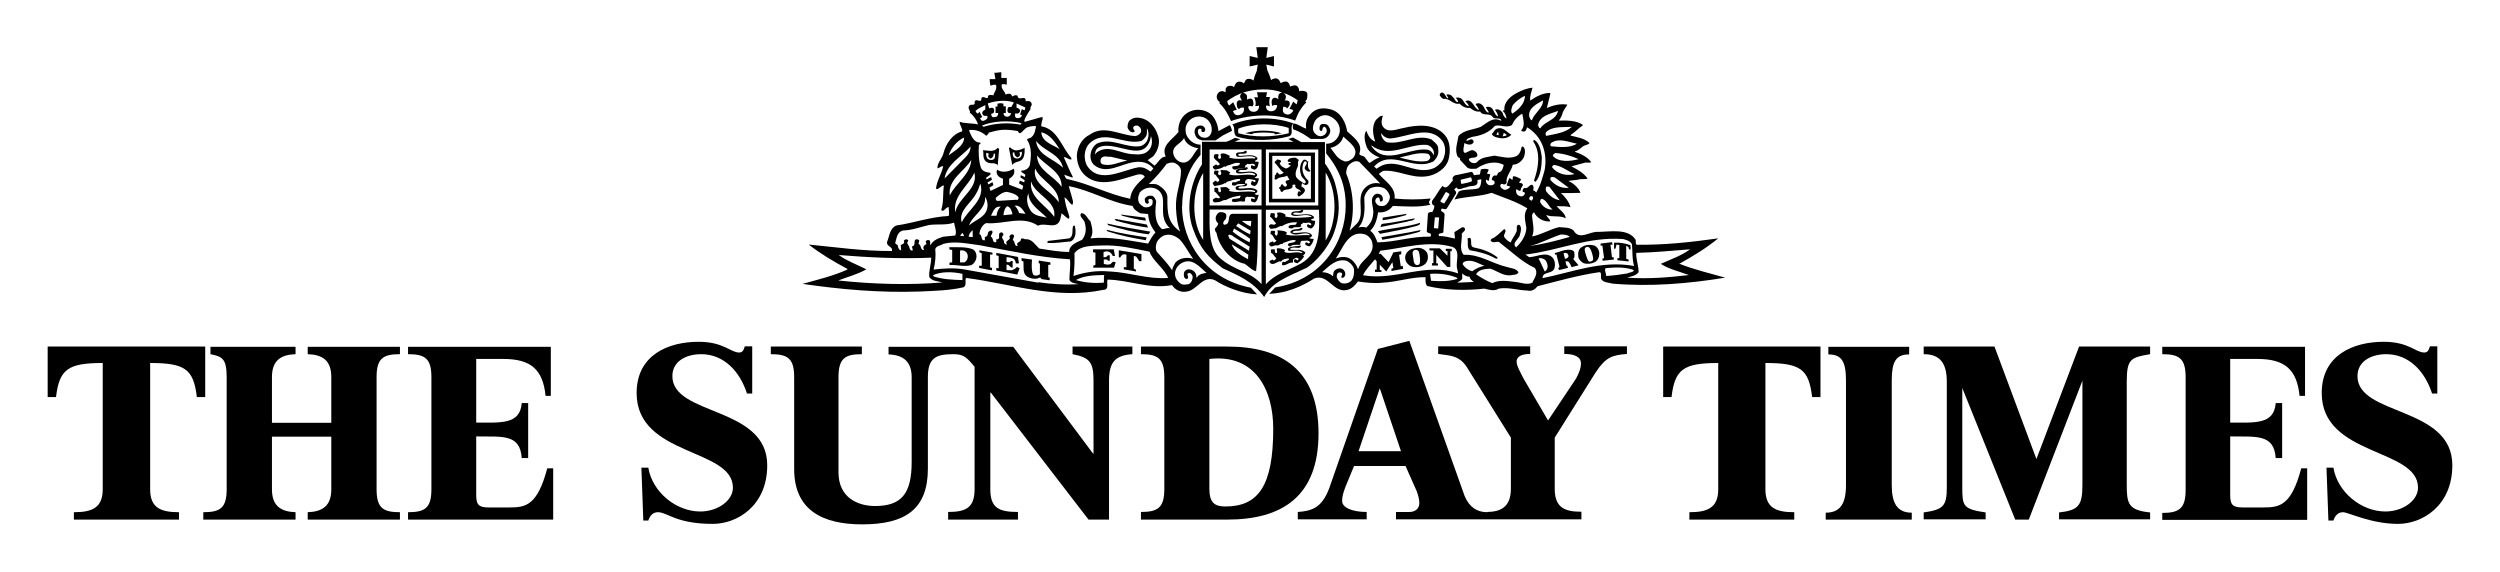 <?xml version="1.0" encoding="UTF-8"?>
<svg id="Layer_1" xmlns="http://www.w3.org/2000/svg" version="1.1" viewBox="0 0 104.89 24">
  <!-- Generator: Adobe Illustrator 29.2.1, SVG Export Plug-In . SVG Version: 2.1.0 Build 116)  -->
  <path d="M40.84,10.47c-.3-.13-.69-.09-1.01-.1,0,.04,0,.07.01.1.04,0,.11.02.11.02v.52s-.09,0-.11.01c0,.04-.01.07,0,.1.32-.02.62.09.92,0,.13-.08.21-.22.21-.37,0-.1-.04-.22-.13-.27M40.45,11.01h-.17s0-.5,0-.5c.11-.02.2,0,.27.08.1.13.06.36-.1.42"/>
  <path d="M41.7,6.85s.12.04.12.04l.04.05.06-.69-.06-.05s-.09.13-.29.13c-.11,0-.23-.02-.33-.03.04.12-.01.26.06.39.08.15.24.17.4.16M41.39,6.41l.1.04s-.04.08-.02.12c.03.05.08.1.12.07.07-.04.12-.13.09-.19h.07v.07c0,.12-.04.2-.19.19-.15,0-.2-.16-.18-.29"/>
  <path d="M42.75,6.76c.23-.03.25-.35.24-.56-.14.07-.21.1-.35.11-.14,0-.26-.13-.26-.13l-.05.03.14.71s.08-.12.3-.15M42.5,6.4h.07c-.03.06.02.15.09.19.05.03.1-.02.13-.07.02-.04-.02-.12-.02-.12l.1-.04c.02.13-.03.28-.18.29-.16,0-.19-.08-.2-.19v-.07Z"/>
  <path d="M49.6,8.64c0-.61.15-1.22.46-1.73.15-.24.31-.41.31-.41v-.43c-.17,0-.35-.08-.47-.22-.12-.14-.16-.23-.16-.43s.15-.43.38-.5c.21-.07.44-.02.58.14.11.13.14.24.14.39,0,.19-.13.33-.28.33-.09,0-.2-.02-.27-.14-.05-.08-.05-.24.05-.24.13,0,.02.09.09.13.04.02.1.01.12-.03.03-.05.02-.12-.03-.17-.06-.07-.15-.08-.24-.05-.13.04-.19.2-.15.33.05.2.17.25.32.28h.55s.31-.21.31-.21l.38-.19s-.04-.19-.1-.24l-.47.25c-.02-.25-.13-.55-.33-.72-.2-.16-.54-.24-.85-.11-.36.15-.53.51-.5.87-.24.31-.75.57-.53,1.03-.22,0-.32.26-.47.38l-.29-.23.23-.16c.21-.24.32-.6.19-.91-.1-.33-.39-.66-.74-.7-.16-.04-.32,0-.43.1-.08.08-.1.21-.09.31.04.11.13.2.24.19.15-.05-.05-.12,0-.21.02-.07.11-.08.18-.07.11.05.17.16.14.27-.04.09-.14.15-.23.17-.64-.03-1.32-.49-1.92-.06-.33.16-.51.5-.54.85,0,.36.12.67.38.89.62.51,1.49.12,2.14-.06.12-.03.27-.03.33.09-.28.26-.59.54-.61.92-.92-.19-1.69-.62-2.61-.82-.11,0-.13-.13-.16-.19l.34.12.02-.03c-.14-.27-.26-.56-.38-.83.12,0,.21.12.32.1v-.06c-.41-.45-.58-1.22-1.26-1.33-.02-.14.06-.25.06-.38h-.08l-.67.19-.03-.03c.05-.19.17-.34.27-.51-.05-.08.08-.13.04-.23-.03-.12-.17-.11-.25-.09.02-.31-.3.03-.34-.23-.06-.05-.15-.02-.21.03l-.08-.11c-.07-.02-.16,0-.21.03-.03-.16-.23-.26-.15-.44.07,0,.13,0,.2.02,0-.07,0-.2,0-.28h-.23s0-.24,0-.24c-.1,0-.18.03-.29.02,0,.08.04.18.04.27h-.24c0,.09.02.18.03.27.08,0,.15-.07.24-.02.05.19-.09.3-.12.45l-.02-.03c-.07,0-.14-.03-.19.03-.02.24-.2-.07-.29.11.02.24-.22-.04-.28.14.04.22-.17.05-.23.18-.08.1.07.19.03.28.16.12.29.31.34.49-.24-.06-.54-.03-.77-.11,0,.14.12.26.11.4-.42.11-.69.53-.79.93-.06.22-.26.39-.25.62.09,0,.16-.12.24-.08-.07.33-.27.6-.3.94.09.06.21-.14.33-.14-.05.35,0,.69-.11,1.02.08.15.2-.13.31-.11,0,.12.04.26,0,.37-.77.04-1.45.29-2.19.4-.28.11-.29.44-.39.68-.05.21.25.19.2.39-1.2.01-2.34-.16-3.49-.27.51.4,1.06.72,1.62,1.02v.03c-.6.27-1.24.42-1.88.6,1.59.23,3.22.38,4.92.32.62-.03,1.25-.04,1.84-.18.14-.09.04-.28.1-.39,1.88.24,3.76.92,5.76.5.27,0,.12-.32.18-.43.92.02,1.77.41,2.7.23.15.22.38.32.63.27.43-.06.67-.71,1.18-.47.39.26,1.1.56,1.76.59l-.26-.28c-1.91-.36-2.89-1.94-2.89-3.42M49.68,5.79c.06.26.36.4.6.43-.21.19-.27.54-.59.6-.21.02-.39-.14-.45-.32-.11-.38.28-.43.44-.71M48.97,6.87c.09-.05.23-.07.32-.03.13.06.25.17.26.32,0,.55-.24.96-.21,1.58.02.38.06.67.17.97-.51-.37-.54-.75-.53-1.43,0-.21-.17-.38-.36-.5-.14-.09-.28-.05-.42-.06.28-.26.54-.56.76-.86M48.15,6.35c-.16.14-.39.14-.59.12-.53,0-1.06-.44-1.55-.07l-.05.08c-.03-.08.02-.25.15-.3.7-.33,1.96.78,2.18-.47.08.22.05.49-.14.64M47.3,6.74c-.35.05-.68.26-1.05.15-.1-.05-.09-.17-.05-.25.1-.13.27-.05.42-.06l.68.16ZM47.83,7.01c-.7.09-1.7.76-2.23-.07-.14-.27-.12-.66.08-.89.64-.68,1.49.07,2.22-.14.11-.09.23-.2.22-.35v-.18c.08.13.09.34.02.49-.04.12-.16.22-.28.26-.64.1-1.23-.39-1.85-.1-.17.13-.25.31-.26.51,0,.14.04.27.14.37.53.45,1.15-.05,1.71-.11.31-.05.62.04.79.27-.03.05-.08.09-.12.13-.13-.09-.27-.19-.44-.18M47.8,8.1c.13-.16.29-.22.47-.23.17.01.32.06.43.22.26.37-.14,1.01.39,1.49-.13-.04-.22.04-.34.03-.33-.29-.29-.76-.24-1.16-.03-.08-.06-.18-.16-.23-.12-.03-.25,0-.32.12,0,.07,0,.19.1.21.04,0,.06-.04.08-.06-.02-.04-.04-.06-.03-.11.03-.04.09-.04.14-.02.07.06.04.14.02.23-.09.1-.22.13-.34.1-.08-.05-.19-.12-.22-.21-.05-.12-.03-.26.03-.36M44.99,8.59c.07-.1,0-.23-.02-.33l-.13-.45c.92.17,1.73.69,2.68.83.04.15.21.25.33.31l.32.03c.02.3.13.55.31.77-.13.14-.23.32-.31.47-.78-.12-1.58-.31-2.42-.22.15-.22.06-.49,0-.72-.13-.1-.18-.32-.38-.34-.14.15.15.27.15.44.07.24.03.5-.12.68-.2.1-.55.21-.54.51-.44,0-.84-.08-1.25-.14-.19-.16-.32-.43-.6-.39-.05-.03-.12-.05-.18-.02.04.16-.24.12-.13.29-.15.06-.1-.19-.21-.24.02-.08.12-.21-.02-.24-.06,0-.11.05-.12.1.09.17-.23.14-.1.32-.05.03-.13-.04-.13-.1.02-.1-.14-.15-.05-.26.04-.02.04-.08,0-.11-.03-.06-.1-.02-.13,0-.07.08.06.28-.14.26v.12c-.19.05-.1-.19-.23-.23,0-.09.15-.2.02-.26-.05,0-.12.04-.14.1,0,.08-.04.17-.13.17v.14c-.19.03-.09-.21-.23-.26.02-.19.12-.38.28-.46.74.07,1.52-.34,2.18.11.3-.16.77.19.93-.25l.06-.27c.1.07.19.18.29.23.08-.07,0-.15,0-.22-.08-.22-.14-.43-.17-.68.13.06.2.24.33.32M40.88,7.24c.18.69-.69,1.05-.8,1.67-.12-.7.56-1.1.8-1.67M39.85,8.2c-.1-.66.63-1.03.9-1.49-.03.61-.66.98-.9,1.49M40.35,9.33c-.15-.49.39-.8.6-1.2.09-.14.13-.28.18-.43.22.69-.52,1.08-.78,1.63M40.45,9.91l-.17-.02s.05-.07.09-.11c.05,0,.05.08.08.13M40.66,9.46c.11-.4.72-.68.67-1.2.11.15.13.38.07.55-.11.33-.51.43-.74.65M40.81,9.66v.29s-.17-.02-.17-.02c.01-.1.08-.2.17-.27M42.65,8.38l-.81.05c-.06-.02-.09-.1-.04-.15.13-.11.28-.23.45-.23.18.04.36.08.48.22.02.06-.02.12-.07.13M43.02,8.97l-.26-.03c-.04-.11-.09-.22-.19-.31.22-.04.35.18.45.33M42.48,8.99l-.38.04c.01-.13.05-.3.16-.38.15.05.19.21.22.34M41.88,8.67h.11c-.11.09-.16.23-.18.38h-.23c.06-.12.12-.33.3-.38M44.42,8.49c-.32-.51-1.13-.75-.99-1.42.23.52,1.01.78.99,1.42M43.51,6.52c.34.44,1.06.68,1.03,1.32-.31-.46-1.03-.69-1.03-1.32M44.23,9.1c-.33-.49-1.06-.8-.97-1.49.16.57,1.08.8.97,1.49M43.91,9.13c-.23-.06-.54-.06-.69-.33-.12-.19-.18-.47-.07-.69,0,.45.48.73.77,1.02M44.46,6.26c-.26-.18-.75-.29-.77-.71.36.08.58.42.77.71M44.6,7.04c-.38-.38-1.08-.52-1.13-1.13.33.44,1,.53,1.13,1.13M42.61,4.75c.09.05.18-.02.19-.1,0-.08-.09-.12-.15-.13v-.18s.37.17.37.17l-.03.12-.12-.05-.07.22.08.04s-.04.15-.23.11c-.07-.02-.08-.12-.05-.19M42.53,4.32s-.1.16-.1.17c-.06,0-.15-.02-.15.07-.05.13.04.22.14.18,0,.05-.04.13-.11.15-.08.03-.17-.01-.2-.09v-.06s.09,0,.09,0v-.28s-.1,0-.1,0v-.11s-.08-.02-.13-.02c-.05,0-.12.02-.12.02v.12h-.08s0,.27,0,.27h.11s0,.14-.08.16c-.14.04-.18.02-.21-.07v-.06s.12,0,.12-.1c0-.07,0-.14-.09-.15-.05,0-.06.02-.12.02,0,0-.05-.19-.06-.2.33-.11.73-.16,1.08-.05M42.86,5.17s-.04.05-.05.06c-.51-.1-1.07-.06-1.54.09-.03-.02-.05-.03-.07-.05.46-.2,1.14-.23,1.67-.1M41.02,4.76c-.08-.03-.09-.11-.09-.11.11-.1.28-.18.41-.24,0,0,0,.18,0,.18-.02.04-.05.01-.11.09-.05.06.01.19.09.18.07,0,.1,0,.1,0,.04.11-.04.16-.13.2-.12.06-.17-.1-.17-.1l.09-.05-.12-.23s-.04.1-.08.08M40.64,5.46c.28-.04.54.05.74.24.02-.04.07-.05.09-.09,0,0,0-.03,0-.04.17-.05.36-.1.55-.12.23-.02.46.01.69.05,0,.04.05.09.09.09.12-.06.18-.2.31-.25.11-.04.25-.06.36-.05-.04.16-.04.33-.19.46-.06.07-.17.03-.19.12.21.29.18.74.11,1.08-.04.08-.08.14-.22.19-.05.02-.13.02-.13.02v.05s.17.12.17.12l-.02.1-.17-.08-.02.09.18.12-.02.09-.18-.07-.04.11.18.11-.04.16-.55-.21s0-.24,0-.25c.09-.05.18-.13.21-.23,0-.05.03-.14-.03-.19-.11.07-.2.11-.34.12-.17.02-.28-.04-.34-.08-.05.09-.03.18.04.26.05.07.2.12.2.12v.26l-.52.25-.05-.14.17-.1-.04-.13-.17.1-.04-.08.19-.12-.04-.11-.19.1-.02-.07.19-.14s-.01-.07-.01-.07c-.15-.02-.34-.05-.4-.23-.09-.28-.1-.62-.08-.92,0-.05.12-.07.05-.12-.26.01-.37-.29-.45-.47v-.04ZM40.45,5.77c0,.36-.4.55-.65.75.11-.31.34-.61.65-.75M39.63,7.49c.09-.61.72-.92,1.09-1.34.01.26-.2.44-.37.61l-.72.73ZM37.85,9.67c.41,0,.76-.15,1.13-.23.36-.05.72.02,1.05-.1.02.18.12.35.05.54l-.5.05c-.21.06-.45.16-.54.36-.04-.06.04-.22-.1-.22-.04,0-.08.02-.1.06,0,.04.04.08.02.12-.11.04-.15.14-.09.23-.02.02-.05,0-.07,0-.09-.06-.05-.19-.15-.24-.04-.07.06-.12,0-.17-.04-.04-.13-.04-.16,0-.05.1.03.24-.13.27l.04.16c-.12.05-.13-.09-.16-.15-.02-.09-.13-.14-.04-.23.03-.04-.04-.08-.07-.08-.05,0-.09.03-.11.06.06.11-.06.15-.13.18l.02.22c-.09,0-.12-.1-.14-.16.02-.09-.1-.07-.11-.15.06-.2.08-.47.33-.52M35.19,11.76c.39-.15.79-.25,1.16-.46-.39-.2-.8-.34-1.16-.6,1.24.1,2.58.17,3.88.11,0,.29-.11.56-.08.82.14.18.36.16.55.22-1.43.12-2.95.07-4.35-.08M40.37,11.75c-.4-.01-.83-.03-1.19-.15l-.04-.05c.34-.17.86-.15,1.24-.06v.27ZM43.56,11.86l-3.07-.55c-.42-.08-.92-.05-1.32,0,.07-.27.1-.58.07-.86.05-.15.23-.14.34-.22.5-.13,1.04,0,1.53.06,1.25.23,2.48.51,3.78.59.04.29-.03.6-.02.87.09.14.25.14.39.17-.57.04-1.15,0-1.7-.08M46.31,11.86c-.4.03-.82,0-1.17-.11.32-.18.72-.2,1.1-.21h.09c-.03.11,0,.22-.02.32M46.55,11.39c-.54-.05-1.04.03-1.51.19.04-.31.05-.65.04-.96.26-.33.71-.3,1.12-.32.72-.03,1.32.12,2.03.26.15.41.61.69.78,1.1-.83.07-1.6-.23-2.44-.27M48.54,10.57c-.08-.13-.04-.31,0-.42.08-.14.22-.26.37-.29.22-.05.41.05.57.17.23.24.38.56.58.83-.23-.08-.55-.05-.74.15-.06.11-.13.21-.14.33-.17-.26-.41-.52-.64-.77M50.2,11.65c0-.13-.05-.26-.19-.32-.07-.03-.18-.05-.24,0-.12.06-.11.19-.09.29.03.05.06.1.13.08.12-.07-.09-.21.08-.25.08,0,.13.09.15.15,0,.14-.05.25-.16.32-.13.02-.25.05-.36-.03-.12-.09-.21-.22-.22-.37-.02-.21.12-.41.31-.5.42-.2.71.17,1.01.43-.15.02-.32.05-.41.2"/>
  <path d="M44.07,11.11v-.1s-.49-.08-.49-.08v.12h.05s0,.44,0,.44c-.04.07-.12.07-.21.07-.19,0-.12-.67-.12-.67l-.44-.06v.11s.05.02.08.03c.02.23-.05.49.15.63.14.09.37.14.55.04,0,0,.06.07.06.07l.34.05v-.11s-.06-.02-.06-.02v-.52s.08,0,.08,0Z"/>
  <path d="M42.49,11.33c-.08.02-.26,0-.26,0v-.23s.08.01.11.04c.04.04.07.1.15.08-.01,0,0-.25,0-.26-.03-.02-.1-.01-.11.03-.04.03-.15,0-.15,0v-.2s.26,0,.34.11c.04.05.05.15.05.15h.13s-.04-.27-.04-.27l-.91-.17v.1l.1.03v.52s-.1-.02-.1-.02v.11l.88.17.1-.27-.12-.05c-.04.06-.1.1-.16.11"/>
  <path d="M46.94,10.49v.31s.06,0,.06,0c0,0,.05-.09.11-.12.03-.02.15,0,.15,0v.53h-.11s0,.09,0,.09l.51.09v-.07s-.09-.05-.09-.05v-.53s.1.01.12.05c.04.06.11.17.11.17h.09s0-.3,0-.3l-.95-.16Z"/>
  <path d="M46.61,11.07c-.12.07-.3,0-.3,0v-.18s.17-.03.17.05h.08s0-.23,0-.23h-.08s-.04.1-.18.08v-.21c.08-.04.17-.05.26,0,.07.04.13.16.13.16h.09s-.05-.28-.05-.28h-.87s0,.12,0,.12l.1.02v.51l-.09.04v.08s.87,0,.87,0l.07-.23-.12-.02s-.04.05-.07.07"/>
  <path d="M41.09,10.58l.1.05v.52s-.11,0-.11,0v.09s.54.11.54.1v-.1l-.08-.02v-.54h.1v-.08l-.55-.1v.09Z"/>
  <path d="M48.17,9.55l-.06-.13-1.35-.24.06.08c.44.12.9.24,1.36.29"/>
  <path d="M48.19,9.83l.08-.11c-.61-.1-1.23-.21-1.82-.34l.05.07c.55.16,1.11.31,1.68.38"/>
  <path d="M48.07,9.26s0-.12-.04-.13c-.33-.05-.69-.08-1-.13l.05.05c.32.09.67.17,1,.21"/>
  <path d="M51.76,5.2l-.06.02c.16.14,0,.38.19.51.67.21,1.52.17,2.19-.01.24-.1,0-.39.19-.54-.79-.29-1.75-.28-2.51.02M54.07,5.59c-.64.17-1.48.18-2.12,0v-.19c.59-.24,1.52-.24,2.12-.03v.22Z"/>
  <path d="M51.19,4.28l-.04.04c.24.22.38.49.5.76.81-.3,1.9-.32,2.69-.02.07-.16.12-.32.23-.47.06-.11.24-.3.24-.3l-.05-.04s.07-.06.08-.12c.01-.11.04-.22-.04-.28-.09-.05-.21-.05-.29-.02,0-.07-.02-.14-.07-.2-.09-.1-.23-.02-.32,0,0-.08-.04-.14-.1-.19-.09-.05-.21,0-.28.05-.04-.05-.05-.13-.12-.17-.09-.07-.23-.01-.29.04l-.06-.18-.1-.24-.04-.23.32.08v-.44l-.32.08.06-.45h-.48s.06.45.06.45l-.34-.08v.44l.34-.08-.04.26-.09.23-.05.18c-.06-.05-.13-.08-.22-.07-.11,0-.14.12-.18.19-.06-.05-.14-.09-.24-.07-.11.03-.14.14-.18.23l-.06-.05c-.1-.02-.23-.02-.27.09-.06.04.04.2-.07.15-.1-.06-.23-.01-.28.08-.09.12-.02.28.06.33M54.45,4.2l-.05.18c-.07-.05-.09-.07-.14-.12l-.16.31s.12.01.16.07c-.07.13-.19.2-.31.15-.16-.06-.13-.18-.11-.31.09,0,.13.02.16.07.05-.05.15-.14.1-.27-.02-.06-.15-.08-.2-.06.07-.11.08-.24-.05-.32.2.06.42.18.6.31M53.83,3.88c-.2,0-.22.16-.19.28-.05-.03-.14-.09-.22-.04-.1.08-.07.23-.04.33.06-.06.14-.05.21-.03-.02.12-.07.24-.26.25-.22,0-.22-.2-.21-.24.05,0,.09,0,.16.03-.04-.12-.03-.27,0-.39h-.16l.04-.2h-.42l.04.21c-.07,0-.11,0-.16,0,.06.12.09.28.04.37.06,0,.11,0,.16-.02.02.07-.02.24-.19.26-.16.01-.25-.07-.26-.22.07-.03.1-.03.17,0,.02-.02.06-.07.05-.12-.01-.09-.01-.18-.1-.21-.07-.02-.17.04-.17.04,0,0,.01-.13-.01-.18-.02-.05-.09-.1-.17-.11.48-.16,1.17-.21,1.67,0M52.15,3.88c-.12.07-.11.12-.12.17,0,.06.08.17.08.17,0,0-.12-.03-.16,0-.09.08-.06.15-.05.24,0,.06.04.08.08.12.05-.05.08-.07.2-.07.04.12-.01.26-.16.31-.17.05-.23-.03-.29-.15.04-.04.06-.04.16-.06l-.15-.32-.17.14-.06-.09-.02-.1c.17-.13.47-.3.67-.35"/>
  <path d="M52.23,5.59l.3.04.06-.04c.29-.04.57-.04.87,0l.04.05.27-.05c-.45-.14-1.07-.15-1.53,0"/>
  <path d="M43.94,10.19c.32.03.66-.04.98-.06.24-.11.23-.45.17-.67-.03,0-.05.02-.07.03-.05.17.03.41-.15.51l-.91.11-.02.08Z"/>
  <path d="M48.07,10.09s.03-.09.04-.13c-.57-.09-1.13-.17-1.68-.32,0,.03.02.05.05.07.51.17,1.05.28,1.59.37"/>
  <path d="M60.06,11.14s.22,0,.27,0v-.09h-.07v-.36l.46.51h.13s0-.66,0-.66h.06v-.1h-.25s0,.09,0,.09h.07v.2s-.32-.31-.32-.31h-.44s.01.09.01.09h.16v.53s-.06,0-.06,0v.09Z"/>
  <path d="M59.46,10.4c-.14.02-.29.04-.39.15-.1.09-.14.23-.1.36.03.12.12.2.22.26.16.06.37.05.51-.03.2-.1.25-.33.18-.52-.09-.16-.25-.23-.42-.22M59.48,11.12c-.11.02-.17-.09-.18-.26-.02-.18-.1-.36.1-.38.15,0,.15.16.17.29.02.16.03.33-.08.35"/>
  <path d="M61.67,9.98s-.09,0-.1.04c.04.15-.04.37.1.48.37.06.73.15,1.05.33.03.02.12.05.11-.03-.29-.23-.64-.35-1-.42-.19-.05-.04-.31-.16-.41"/>
  <path d="M70.47,11.06c.56-.31,1.12-.65,1.62-1.06-1.13.16-2.22.28-3.41.27-.09-.03-.02-.17-.07-.23-.31-.46-1.03-.32-1.55-.31-.36-.04-.79.38-1.04-.06-.16-.14-.4-.12-.61-.14-.39.09-.74.32-1.13.39.12-.26.02-.57,0-.85,0-.06.02-.14.08-.16.14.26.41.4.68.38,0-.1-.14-.17-.16-.27.24.11.58,0,.81.14,0-.2-.27-.37-.38-.51.22,0,.4,0,.58.04-.06-.23-.24-.45-.4-.59h.42c.13-.01.28,0,.4-.01-.08-.22-.31-.41-.51-.5l.4-.05c.12-.05.3,0,.41-.05-.17-.24-.43-.38-.68-.51l.59-.16c.08,0,.2.02.24-.02-.17-.23-.43-.34-.68-.43v-.02c.14-.03.24-.14.35-.22.08-.05.21-.05.26-.13-.21-.2-.51-.24-.79-.31v-.03c.18-.11.32-.28.5-.39v-.04c-.28-.18-.66-.18-1-.17.09-.11.14-.23.17-.35.05-.12.14-.22.19-.32-.3-.05-.6.03-.86.14l.15-.61-.03-.02c-.3,0-.58.16-.82.32-.02-.21.06-.38.1-.54-.24.02-.45.11-.66.22-.27.14-.56.39-.52.72-.02.02-.07,0-.06.05.1.07.13.21.15.31-.08-.05-.15-.14-.16-.23-.06-.11-.19-.21-.33-.14.05.06.13.18.13.28-.16-.08-.15-.26-.28-.37-.06-.04-.16-.06-.23-.02l.12.2-.02.03c-.17-.08-.14-.27-.3-.36-.05-.05-.18-.05-.23,0,.04.08.14.16.13.25-.21-.08-.27-.52-.56-.37.06.06.14.13.14.21-.18-.05-.19-.24-.32-.33-.07-.03-.16-.06-.22-.02.06.05.1.12.09.18-.13-.02-.12-.15-.22-.22-.05-.09-.16-.13-.27-.1.03.05.09.12.08.17-.12-.05-.11-.23-.26-.26-.05,0-.11.06-.09.13.04.06.09.12.15.14.27-.04.4.26.68.2.12.13.26.19.44.18.12.1.25.17.42.15.13.22.41.02.54.25.1.09.32-.02.35.13h-.03c-.33-.17-.58.11-.83.26-.31.13-.7.12-.94.39-.04.28-.18.61-.02.88.04.03.12.04.08.11l.31.33c.1.08.25.05.38.05.32-.23.78-.36,1.15-.16-.03.13-.06.28-.22.32-.06.04-.03.16-.14.12-.1,0-.14.11-.14.19l.1.04s.04.09,0,.13c-.05.06-.14.06-.22.05-.08-.04-.15-.13-.12-.23.05,0,.07.06.12.04,0-.11.05-.18.05-.27l-.13-.02c0-.06.08-.12.06-.18-.09-.04-.22-.03-.32,0l-.04.21-.25.03s-.03-.12-.1-.14l-.6.13c-.11,0-.25.09-.18.23-.12.1-.25.43-.44.23-.15.17-.26.41-.41.59-.07.08-.03.22.07.24,0,.1-.04.19-.09.27-.07-.01-.14,0-.18.06l-.05.75c.03.08.12.06.17.1,0,.04.02.09-.02.12-.78-.02-1.47.23-2.22.24-.06-.17-.13-.36-.3-.49.22-.21.28-.49.33-.77.25.02.46-.06.62-.27.51.02,1.08.07,1.58-.05l-.03-.03c-.09-.08.02-.15.03-.23-.49.05-1.02.05-1.51,0,.06-.47-.4-.72-.66-1.03.05-.05.12-.09.18-.13.64-.05,1.16.32,1.82.23.39-.05.83-.32.93-.73.08-.33.07-.74-.16-1-.42-.49-1.16-.44-1.73-.3-.27.04-.67.24-.87-.06-.09-.13-.05-.32,0-.45-.13-.02-.2.1-.28.16-.2.26-.14.65-.04.92-.2-.06-.31-.27-.37-.44h-.02c-.11.2-.04.47.03.67.1.23.36.37.54.44-.16.04-.3.15-.42.23-.07-.05-.12-.15-.19-.23-.06-.1-.28-.06-.23-.19.14-.41-.26-.66-.52-.91-.05-.35-.26-.81-.69-.92-.34-.09-.65-.05-.87.23-.15.18-.19.36-.16.58-.18-.06-.34-.2-.53-.22-.04.07-.04.16-.01.25.28.09.52.25.73.4h.48c.1-.01.19-.04.26-.13.08-.1.11-.21.05-.33-.05-.11-.1-.17-.26-.17-.14,0-.16.1-.16.2,0,.08.04.1.09.09.05-.01.02-.08.05-.12.02-.03.04-.06.07-.05.05.03.08.07.09.13.02.11-.05.2-.15.24-.12.06-.24.01-.33-.08-.12-.12-.11-.26-.06-.42.05-.15.13-.24.28-.31.2-.09.37-.04.55.09.24.18.34.48.2.75-.11.21-.3.32-.51.31v.41c.65.78.82,1.51.82,2.18,0,1.54-1.01,3.13-2.96,3.44l-.25.27c.7-.03,1.32-.28,1.88-.64.6-.24.81.64,1.41.47.17-.04.33-.2.43-.35.33.05.69.09,1.05.05.62-.03,1.19-.24,1.79-.23,0,.13-.02.28.07.37.74.18,1.61.2,2.4.11.19.05.42.12.6,0,.41-.07.79.07,1.2.08.2.05.33-.06.43-.18.86-.22,1.7-.46,2.59-.59.12,0,.04.2.08.29.1.16.31.14.47.19,1.58.14,3.22,0,4.73-.25-.66-.19-1.33-.34-1.96-.6M65.47,9.84c.14,0,.29,0,.39.1-.55.16-1.12.3-1.7.39.43-.1.87-.34,1.32-.49M64.27,8.42s-.08-.02-.11-.06c-.01-.05.02-.11.06-.13.04,0,.1,0,.1.05.02.05-.03.1-.05.14M64.63,8.5c-.03-.06,0-.15.06-.16.21.06.28.33.45.45-.2.02-.41-.11-.51-.29M64.88,8.05c-.02-.06-.05-.14,0-.22.04,0,.07,0,.12,0l.44.57c-.22-.03-.41-.17-.55-.35M65.05,7.57s0-.07,0-.11c.04-.05.14-.04.19-.01l.58.43c-.31.03-.56-.09-.76-.32M66.07,7.3c-.35.1-.73,0-.95-.28,0-.05.04-.09.08-.1.33.04.58.27.86.38M66.22,6.68c-.33.09-.83.14-1.07-.14,0-.06.06-.09.1-.12.35.02.67.12.97.25M66.17,6.02c-.28.2-.73.15-1.08.12-.07-.03-.05-.11,0-.15.33-.22.74-.02,1.08.04M65.95,5.32c-.29.26-.71.3-1.07.38-.05-.03-.03-.11-.02-.15.27-.27.7-.2,1.09-.23M65.37,4.64c-.07.41-.54.43-.74.74-.08,0-.07-.09-.1-.13.07-.41.53-.47.84-.6M64.74,4.21c0,.34-.37.53-.47.84-.07-.02-.08-.11-.11-.16-.05-.36.32-.53.58-.68M63.47,4.41c.14-.17.33-.31.51-.39,0,.33-.27.58-.53.75-.09-.1-.02-.25.02-.36M63.04,7.72c.07.04.15.02.17-.06-.04-.27.21-.49.26-.75.2,0,.38-.14.47-.32.04-.12.07-.28,0-.4-.03-.03-.07-.07-.1-.02-.03.15-.09.35-.27.4-.28.1-.6,0-.87-.04-.26.06-.55.05-.74.28-.07.06-.2.04-.27-.02-.04-.04-.1-.11-.03-.14.09-.06.25,0,.32-.11.02-.1-.05-.18-.14-.22-.18-.11-.45.31-.44-.07l.04-.25c.08.05.21.09.3.05.05-.02.11-.08.08-.14-.08-.15-.19,0-.3,0,.02-.12.17-.13.26-.17.35-.05.69-.17.94-.46.23-.07.5.12.72-.04.08-.19.23-.37.43-.47.03.23.14.51-.05.7.03.05.1.06.16.04.06-.04.06-.11.09-.17.63.38.86,1.07.74,1.78-.09.33-.18.67-.36.96,0,0-.06-.1-.13-.09.03-.06.04-.19-.04-.24-.14,0-.18.2-.33.13-.05.05-.07.09-.07.15.03.04.07.02.1.06,0,.08-.06.13-.13.15-.1,0-.2-.05-.23-.15,0-.05-.03-.13,0-.15.06.02.17.14.19,0,0-.09.17-.19.03-.25l-.11-.03c.02-.05.09-.08.08-.15-.1-.05-.19-.11-.31-.12-.05.04-.03.09-.03.14-.06.03-.09-.07-.15-.05-.04.09-.08.2-.11.3l.16.05c-.06.09-.17.15-.27.13-.05-.04-.13-.06-.15-.14-.02-.05.02-.1.06-.11M61.7,7.44c.06.02.04.11.06.16-.14.07-.29.08-.44.12-.03-.05-.04-.13-.03-.18l.41-.1ZM60.45,8.4c.09-.11.13-.24.22-.35l.15.09c-.06.15-.14.27-.23.4-.05-.04-.2-.05-.14-.14M60.2,9.12h.18s-.04.47-.04.47l-.18-.02.04-.45ZM58.1,7.91c.09.07.17.18.21.3.02.14-.04.26-.13.35-.07.09-.2.1-.32.07-.07-.02-.14-.11-.16-.18,0-.07.03-.14.09-.16.17-.05.03.27.21.14.04-.06.02-.16-.03-.23-.06-.06-.18-.1-.27-.05-.29.2-.03.55-.09.85-.02.22-.12.4-.29.55-.1-.04-.23-.04-.33,0,.3-.32.27-.82.25-1.25.02-.15.12-.29.23-.39.2-.1.43-.1.63,0M57.54,6.13v-.03c.74.57,1.55-.09,2.34-.02.18.05.33.24.27.44-.03-.11-.14-.22-.26-.24-.79-.1-1.77.7-2.35-.15M60.01,6.59c0,.08-.09.16-.16.17-.39.05-.76-.06-1.13-.15.39-.08.77-.24,1.18-.16.06.02.09.08.11.14M60.11,6.8c.17-.15.27-.33.23-.55.02-.18-.18-.3-.28-.4-.63-.25-1.23.23-1.87.12-.13-.06-.24-.21-.24-.36v-.03c.08.14.22.23.38.23.7-.05,1.69-.62,2.21.14.1.17.12.42.05.62-.04.19-.22.36-.38.46-.85.42-1.66-.57-2.45.05l-.11-.09c.7-.77,1.64.21,2.47-.21M56.37,6.75c-.26-.09-.35-.29-.55-.55.21-.03.42-.18.51-.38,0-.04.03-.05.03-.09.23.23.72.52.41.9-.11.09-.23.18-.39.13M56.48,7.28c0-.14.03-.31.17-.41.12-.09.24-.14.38-.08l.88.91c-.26-.06-.51.02-.69.24-.32.4.06,1.04-.28,1.43l-.32.31c.24-.78.16-1.71-.14-2.4M56.72,11.75c-.1.12-.24.16-.4.14-.12-.04-.18-.14-.23-.24-.02-.09,0-.18.09-.22.05,0,.12,0,.13.06.02.06-.09.14,0,.17.06,0,.12-.06.13-.12.02-.12-.05-.23-.15-.27-.09-.03-.2,0-.27.06-.09.06-.08.17-.09.26-.14-.12-.3-.17-.46-.17.3-.26.59-.58,1.02-.48.14.06.31.22.32.38,0,.15,0,.3-.09.42M56.98,11.3c-.05-.15-.19-.38-.38-.47-.17-.08-.41-.05-.56.02.3-.41.52-1.21,1.22-1.02.16.05.31.23.32.39.1.49-.5.68-.6,1.08M57.19,11.54c.11-.23.32-.45.5-.66.02.02.07.08.07.08v.35h-.07s0,.1,0,.1h.27s0-.08,0-.08h-.07s0-.23,0-.23l.27.29.26-.39.04.25s-.05.02-.08.02c0,.05,0,.1,0,.1l.49-.09-.02-.13s-.06.02-.08.02l-.07-.48.09-.02v-.13s-.33.05-.33.05l-.2.41-.33-.35h-.08s.06-.13.06-.13c.98-.11,2.02-.45,3.03-.16.09.04.14.09.17.16.1.22-.05.57.04.81,0,.05.03.08.02.14-1.34-.48-2.61.32-3.97.08M60.04,11.78l-.04-.29c.4-.03.79.02,1.14.17v.04c-.34.11-.73.11-1.1.08M61.14,11.86c.06-.05.17-.08.21-.17v-.22c.08.08.18.14.31.14,0,.1.12.18.18.22l-.7.03ZM61.37,11.08c0-.09.1-.11.16-.13.3-.05.51.12.75.2-.18.04-.35.11-.51.23-.16-.04-.32-.15-.41-.31M64.31,11.85c-.23.13-.49,0-.73-.02-.33-.04-.68-.1-.97.05-.23-.09-.46-.22-.68-.37.11-.21.37-.22.59-.24.32.1.58.36.97.26.09,0,.18-.02.22-.11-.11-.17-.32-.16-.49-.22-.62-.14-1.13-.54-1.81-.51-.21-.24-.05-.6-.08-.89.05-.06.19-.14.12-.23-.03-.05-.1-.04-.13-.02l-.3.19c0,.09.03.19.02.27-.2-.04-.43-.11-.67-.11-.06-.19.21-.04.19-.21l.05-.69c0-.13-.23-.1-.12-.25.06,0,.15.06.21,0l.39-.63c.02-.07-.04-.14-.08-.16l.09-.1c.1.17.29,0,.43,0,.14-.1.5.02.46-.27v-.04l.16-.03c0,.13-.02.31-.12.38-.23.08-.6.02-.82.13l-.19.34c.5-.13,1.07-.12,1.56-.28.5.2,1.03.36,1.5.65-.18.24-.08.54-.04.83-.02.32-.2.59-.43.81-.21-.2.14-.34.16-.54.04-.12.09-.32-.03-.41-.18,0-.05.23-.13.32-.06.15-.18.27-.22.42-.11-.03-.22-.14-.28-.23-.05-.12.15-.25,0-.33-.17.14-.32.33-.53.41-.03.03-.05.06-.03.09.13.14.28-.06.41.1.47.36.91.79,1.43,1.03.16.2,0,.42-.09.59M64.07,10.35h.05s-.05,0-.05,0h0ZM64.55,10.85c.08-.05.19,0,.26.04.13.11.19.41,0,.5,0,0-.24-.53-.25-.53M64.72,11.67c0-.3.41-.15.5-.42.04-.14.02-.32-.07-.43-.27-.29-.67-.04-.99-.03l-.16-.11c1.39-.16,2.62-.76,4.1-.65.14.04.29.07.37.22.03.3,0,.62.09.91-1.36-.25-2.59.26-3.84.51M67.39,11.58c0-.11-.09-.26-.02-.33.4-.04.83-.05,1.18.08-.03.12-.18.08-.26.14-.29.05-.59.09-.9.11M68.27,11.65c.14-.05.36-.07.48-.23,0-.27-.11-.53-.1-.81.76-.02,1.51-.09,2.26-.15-.37.27-.81.42-1.23.61.33.22.78.32,1.18.47-.84.1-1.72.17-2.59.11"/>
  <path d="M57.9,9.53l1.14-.23c.1-.05.28-.02.32-.14-.45.08-.89.18-1.35.23-.08,0-.06.1-.1.15"/>
  <path d="M57.9,9.81c.52-.1,1.04-.19,1.53-.33.06-.03.16-.03.15-.13-.57.18-1.2.22-1.77.35l.09.11Z"/>
  <path d="M59.57,9.71l.04-.06c-.53.12-1.11.2-1.65.3l.04.11c.53-.1,1.06-.18,1.57-.34"/>
  <path d="M58.01,9.13v.11c.33-.04.65-.12.97-.21l.04-.06-1,.16Z"/>
  <path d="M67.82,10.26l.12.02v.55h-.08s0,.09,0,.09l.47.05v-.08s-.1-.03-.1-.03v-.55s.04.02.08.05c.04.03.03.09.03.09l.07.03s0-.18,0-.19c-.2-.08-.45-.12-.69-.11v.26s.06-.01.06-.01l.04-.16Z"/>
  <polygon points="67.15 10.22 67.16 10.31 67.23 10.3 67.3 10.83 67.23 10.85 67.24 10.94 67.71 10.89 67.7 10.79 67.63 10.79 67.57 10.27 67.66 10.26 67.63 10.16 67.15 10.22"/>
  <path d="M66.06,10.61c-.03-.15-.24-.15-.44-.11,0,0-.39.12-.39.12l.02.07.05-.02.13.52-.05.07.03.07.38-.09-.04-.1h-.03s-.04-.18-.04-.18c0,0,.1,0,.13.02.06.06.13.23.13.23l.29-.08-.23-.27s.09-.01.05-.25M65.66,10.86s-.06-.23-.06-.23c0,0,.14-.08.2.07.04.11-.08.15-.14.16"/>
  <path d="M66.87,10.3c-.16-.05-.35-.03-.49.06-.16.08-.18.25-.16.42.02.11.12.21.22.26.14.05.33.03.47-.04.13-.07.19-.21.19-.36,0-.14-.08-.29-.23-.35M66.75,10.97c-.11.04-.14-.06-.2-.24-.05-.17-.12-.33.02-.37.13-.04.19.15.23.28.05.19.08.29-.04.32"/>
  <path d="M54.72,10.74l-.07-.02s.13-.05.11-.14c-.17-.15-.39-.08-.6-.1l-.04-.03c.09-.1.25-.05.37-.05.05,0,.12-.05.08-.1-.15.04-.36.02-.51.1-.04.04-.02.08,0,.12.19.03.45-.06.59.08l-.04.02c-.23-.1-.5.06-.73-.05l.04-.07c-.09-.07-.23-.09-.34-.08-.04.05.04.14-.02.2-.11,0-.05-.11-.08-.16h-.13c-.07.03,0,.09-.03.14.11.05.15.17.23.24-.04.05-.11.14-.15.05-.05.02-.13.04-.14.09.11.22.31,0,.44-.02l.04.02c.08-.12.22-.12.32-.14.07.09-.08.08-.12.14-.05.05-.12-.05-.14.04,0,.04-.04.06,0,.1.14.05.25-.11.4-.1.11,0,0-.11.08-.15.06-.05.15-.09.21,0l-.06.06s-.06-.08-.11-.05c-.03.02-.03.05-.03.06,0,.1.1.08.14.11.11-.08.22-.17.28-.29"/>
  <path d="M53.24,8.49h1.93v-2.09h-1.93v2.09ZM53.38,6.54h1.62v1.8h-1.62v-1.8Z"/>
  <path d="M53.59,10.3c.07,0,.15-.09.2-.06.04,0,.03-.04.05-.05.17-.04.33-.15.52-.11,0,.02,0,.06-.04.06-.08.08-.28,0-.29.15.04.01.06.06.12.05.07-.09.19-.06.3-.07.19.05.04-.15.19-.17.1.02.24-.05.32.05,0,.03,0,.05-.03.05-.03.03-.06,0-.08-.02-.04-.03-.08,0-.09.03,0,.11.11.09.17.13.11-.06.16-.19.19-.31-.07-.02-.14,0-.2-.05.05,0,.14-.05.12-.12-.18-.21-.52-.06-.78-.09l-.04-.03c.12-.12.37.01.43-.15,0-.03-.04-.03-.06-.03-.14.11-.38,0-.46.18.19.22.49,0,.74.06.04,0,.1.05.07.07-.31-.03-.68.06-.99-.03.02-.04.04-.05.04-.09-.11-.08-.27-.07-.39-.09,0,.08.03.14-.02.21-.03.04-.06,0-.08-.03-.04-.05,0-.07,0-.11-.02-.09-.1-.02-.15-.05-.05.02-.03.09-.05.14.15.03.13.23.26.27-.04.04-.06.07-.11.09-.04-.02-.03-.06-.06-.05-.05.04-.15.03-.14.12.07.2.2,0,.33.05"/>
  <path d="M53.32,9.6s.09,0,.13-.02c.13.02.23-.13.33-.09.19-.12.41-.18.64-.16l-.05.09c-.1.04-.27-.02-.31.09,0,.09.1.06.15.08.1-.12.29,0,.39-.1-.08-.08.06-.1.09-.15.11.06.28-.08.33.08-.05.1-.12-.07-.18.02-.02.11.09.12.16.15.12-.05.18-.18.18-.32-.06-.02-.13,0-.18-.05.04-.05.15-.03.13-.12-.23-.23-.59-.02-.87-.11,0-.02,0-.03,0-.04.13-.1.37.08.42-.12-.02-.04-.05-.02-.08-.02-.12.12-.39-.03-.43.18.02.05.08.06.13.07.24.02.54-.12.74.04-.36.03-.77.07-1.12-.02l.02-.07c-.1-.08-.23-.12-.36-.08,0,.04.03.08.02.13-.02.03,0,.09-.07.08-.08-.03-.04-.1-.04-.16-.02-.06-.09-.02-.13-.04-.08,0-.05.1-.08.15.11.06.16.19.26.28-.1.15-.22-.06-.3.11-.02.05.05.07.06.12"/>
  <path d="M54.79,11.26c.36-.23.91-.79,1.17-1.47.28-.76.26-1.37.05-2.11-.13-.45-.42-.82-.42-.82v-.9h-1l-.34-.19-.2.06.22.12h-2.47l.24-.11-.22-.06s-.25.14-.38.17h-1.01v.95c-.47.71-.7,1.81-.38,2.69.32.89.65,1.19,1.24,1.66.65.3,1.29.56,1.75,1.21.32-.62.98-.85,1.75-1.21M55.62,7.24c.25.41.37.92.37,1.43,0,.5-.12,1.01-.37,1.42v-2.85ZM50.48,10.07c-.5-.78-.49-2.02,0-2.81v2.81ZM52.93,11.92c-.5-.55-1.14-.56-1.74-1.09-.51-.45-.44-1.37-.44-2.04h2.18v3.13ZM52.93,8.62h-2.18v-2.35h2.18s0,1.58,0,2.35M53.11,6.27h2.2v2.35h-2.2v-2.35ZM53.11,11.93v-3.13h2.23c.04,1.03,0,1.92-.9,2.33-.45.23-.98.4-1.33.8"/>
  <path d="M50.96,7.12c.13-.03.3-.04.41-.15.04.08.06,0,.11-.02.19-.03.35-.17.55-.1h0c-.03.14-.22.11-.32.13-.04.11.06.14.14.14.12-.09.32,0,.41-.11-.08-.07.05-.07.07-.14.11.06.28-.08.33.08l-.03.02s-.07-.02-.11-.04c-.02.01-.04.03-.03.05-.04.11.09.12.15.14.14-.05.15-.2.17-.32-.06-.04-.13.02-.17-.05.05-.02.14-.05.11-.13-.16-.17-.48-.09-.69-.08-.05,0-.11,0-.11-.06.04-.05.12-.02.18-.03.09,0,.21,0,.17-.11l-.05-.02c-.1.11-.27.03-.38.11-.01.05-.02.11.03.14.23.05.51-.08.76.03.02.02,0,.04-.01.05-.34-.03-.75.07-1.08-.04l.03-.07c-.11-.05-.24-.15-.39-.08-.01.06.07.17-.04.21-.14-.05,0-.13-.06-.2-.04,0-.12-.02-.16.02-.1.19.16.25.23.4l-.03.03s-.09.05-.1-.01c-.07-.03-.1.06-.15.06-.05.07.05.13.08.15"/>
  <path d="M52.19,11.05c.18.1.32.29.51.33.1-.75.07-2.41.07-2.41h-1.05c-.24.02-.09.32-.25.43-.04.03-.13.05-.15-.02,0-.08.05-.13.1-.18.03-.07.06-.18,0-.24-.07-.06-.18-.07-.27-.05-.06.04-.11.1-.13.16-.04.11,0,.23.09.3,0,.08-.06.14-.12.2-.04.06,0,.15.05.2.1.58.59,1.16,1.15,1.29M52.37,10.88c-.25-.14-.6-.32-.69-.63.24.14.48.29.7.44-.03.05,0,.14-.02.19M52.5,9.27l-.02.23c-.14-.05-.27-.15-.38-.23h.4ZM51.95,9.37l.52.31-.02.15c-.2-.08-.41-.23-.59-.35l.09-.11ZM51.78,9.59c.23.14.46.27.67.43l-.02.15c-.25-.12-.5-.28-.71-.45l.06-.14ZM51.74,9.92l.69.43-.03.17-.81-.5-.06-.13c.04-.09.15-.02.22.03"/>
  <path d="M54.85,6.78c-.02-.07-.09-.09-.15-.08-.17.15-.19.43-.11.64,0,.14.33.27.13.36-.12-.08-.26-.15-.34-.28-.05-.14,0-.29.06-.41.05-.11-.02-.21.06-.3-.05-.02-.08-.06-.13-.09-.12-.01-.27,0-.34.1-.02.09.07.07.13.08,0,.07-.13,0-.1.1l.1.05c-.06.05-.13.11-.21.12-.11-.05-.23-.1-.26-.23l.06-.05c0-.11-.12-.07-.17-.11,0,.06-.11.07-.1.15.14.12.23.32.38.41-.03.03-.05.04-.09.06-.04.03-.14.03-.14-.05-.12-.05-.06.1-.15.11.03.07-.02.1,0,.17h.08c.13-.13.29-.07.44-.16l.1.17-.13.04c-.11.08.1.15,0,.23-.06.06-.13-.02-.15-.07-.11-.04-.05.11-.14.11-.06.08.07.07.04.16.03.03.04.04.08.05.06-.13.22-.09.33-.14.06,0,.15-.11.08-.16.05,0,.1-.04.14,0-.05.2.23.15.22.3-.03,0-.04-.05-.08-.04-.06.08-.08.16,0,.23.1-.05.23-.14.26-.25,0-.11-.09-.13-.15-.18,0-.05.02-.09.03-.14.05.04.1.09.17.08.09-.01.12-.11.09-.18-.19-.18-.3-.42-.22-.69.02-.05.04-.14.12-.12.1.1-.05.18-.05.28,0,.07.07.1.12.14.04,0,.11.04.12-.03-.13-.09-.11-.26-.09-.41"/>
  <path d="M52.51,7.64s-.03.05-.03.07c.02.08.11.07.16.1.13-.07.15-.2.18-.32-.05-.03-.14.02-.18-.05.04,0,.11-.05.11-.11-.18-.25-.53-.05-.8-.13.07-.14.29,0,.39-.11.03-.03,0-.07-.03-.08-.13.07-.31.05-.43.11-.04.05-.03.14.04.15.25.05.55-.11.75.05l-.03.04c-.34-.09-.7.05-1.03-.03-.1-.02.02-.06,0-.12h-.05c-.08-.11-.24-.05-.33-.08-.07.06.05.1,0,.17,0,.04-.06.07-.1.03-.06-.05,0-.09,0-.14-.04-.07-.09,0-.14-.04-.05.02-.05.07-.06.11,0,.05.06.07.09.09.03.1.16.15.13.24-.03.02-.09.08-.12,0-.07-.03-.1.06-.15.08,0,.07.04.09.08.14.14-.04.31-.04.43-.13.05.04.05-.03.08-.05.19-.04.36-.14.57-.12-.03.02,0,.08-.05.08-.08,0-.15.09-.23.05-.05-.01-.08.04-.07.09,0,.08.08.04.13.06.1-.1.3-.07.43-.06-.1.1-.28.02-.4.11-.02.05-.01.1.04.13.24.06.51-.07.76.04.02,0,0,.05,0,.05-.37-.08-.73.06-1.09-.05.02-.02.04-.05.02-.09h-.04c-.07-.12-.23-.05-.33-.06-.02.08.06.15-.02.21-.12-.02-.05-.12-.09-.18-.04,0-.1-.04-.15,0,0,.05,0,.12,0,.15.11.04.14.17.24.23l-.04.05s-.1,0-.13-.03c-.05.04-.16.05-.13.14.04.1.14.05.22.05.13,0,.22-.12.32-.08.18-.12.39-.16.59-.19.07,0,0,.06,0,.1-.11.02-.21.04-.31.04,0,.04-.06.08,0,.11.13.06.28-.05.43,0,.2.02,0-.16.19-.21.11.04.23-.03.32.05,0,.13-.09,0-.14.03-.03,0-.02.04-.02.06-.02.1.1.07.15.11.12-.07.14-.21.17-.33-.06.01-.13.02-.17-.04.04-.02.14-.05.11-.14-.2-.18-.51-.06-.76-.08l-.04-.04.04-.03c.1-.06.31.04.34-.11,0-.05-.07-.03-.09-.03,0-.04,0-.07,0-.09.07-.18.27-.06.41-.06.02.03.05.05.01.08-.06.03-.08-.04-.14-.04"/>
  <path d="M64.36,7.57s.04.05.07.06c.22-.28.25-.65.26-1.03-.04-.27-.08-.57-.31-.73-.04,0-.05.04-.05.07.33.47.21,1.14.03,1.63"/>
  <path d="M62.86,5.39c-.15,0-.18.16-.27.23.04.1.16.14.27.16.2.05.42.02.55-.13-.18-.09-.32-.31-.55-.27M62.78,5.66s.03-.1.08-.13l.02.14-.1-.02ZM63.09,5.57l.13.09c-.04.05-.11.05-.17.06,0-.04.04-.09.04-.15"/>
  <path d="M7.51,21.8v-.31c-.75,0-1.21-.17-1.21-.96v-5.3c1.47,0,1.82.26,1.96,1.43h.35v-2.12H2v2.12h.35c.14-1.16.49-1.43,1.96-1.43v5.3c0,.79-.47.96-1.21.96v.31h4.41Z"/>
  <path d="M13.9,18.32v2.21c0,.7-.38.94-.99.96v.31h3.87v-.31c-.7,0-.98-.17-.98-.96v-4.71c0-.79.28-.96.98-.96v-.31h-3.87v.31c.61.02.99.25.99.96v1.92h-2.49v-1.92c0-.7.38-.94.99-.96v-.31h-3.57v.31c.48.1.68.17.68.96v4.71c0,.79-.28.96-.98.96v.31h3.87v-.31c-.61-.02-.99-.26-.99-.96v-2.21h2.49Z"/>
  <path d="M23.21,21.8v-2.15h-.25c-.41,1.55-.9,1.64-1.57,1.64h-.9c-.43,0-.51-.14-.51-.53v-2.45c1.09.02,1.84-.12,1.91.91h.27v-2.31h-.27c-.07.91-.87.82-1.91.82v-2.67h1.14c1.16,0,1.66.45,1.77,1.55h.22v-2.06h-5.99v.31c.7,0,.98.17.98.96v4.71c0,.79-.28.96-.98.96v.31h6.08Z"/>
  <path d="M26.99,21.84h.21c.06-.18.18-.35.4-.35.41,0,.75.49,2.31.49,1.01,0,2.28-.75,2.28-2.46,0-2.49-3.98-2.06-3.98-3.74,0-.62.57-.92,1.21-.92.95,0,1.62.72,1.92,1.65h.22v-1.98h-.31c-.05.16-.09.26-.24.26-.36,0-.65-.45-1.7-.45-1.27,0-2.6.55-2.6,2.15,0,2.67,4.04,2.3,4.04,3.97,0,.54-.63,1-1.37,1-1.01,0-2.01-.81-2.18-1.84h-.29l.08,2.21Z"/>
  <path d="M80.21,21.8v-.29c-.6,0-.84-.38-.84-1.16v-4.38c0-.79.17-1.1.73-1.1v-.32h-3.39v.32c.57,0,.74.31.74,1.1v4.38c0,.78-.24,1.16-.85,1.16v.29h3.6Z"/>
  <path d="M85.12,21.8l2.25-5.83v4.37c0,.87-.16,1.07-.98,1.16v.29h3.82v-.29c-.92-.09-.98-.38-.98-1.16v-4.32c0-.97.17-1.02.98-1.16v-.32h-2.98l-1.79,4.72-1.76-4.72h-2.97v.32c.69,0,.97.38.97,1.16v4.43c0,.78-.14.93-.97,1.05v.29h2.6v-.29c-.95-.14-.98-.27-.98-1.05v-4.17l2.22,5.52h.57Z"/>
  <path d="M96.8,21.8v-2.15h-.25c-.41,1.55-.9,1.64-1.57,1.64h-.9c-.43,0-.51-.14-.51-.53v-2.45c1.08.02,1.84-.12,1.91.91h.27v-2.31h-.27c-.07.91-.87.82-1.91.82v-2.67h1.14c1.16,0,1.66.45,1.77,1.55h.23v-2.06h-5.99v.31c.7,0,.98.17.98.96v4.74c0,.78-.28.96-.98.96v.29h6.08Z"/>
  <path d="M97.69,21.84h.21c.06-.18.18-.35.4-.35s1.17.49,2.31.49c1.01,0,2.28-.75,2.28-2.46,0-2.49-3.98-2.06-3.98-3.74,0-.62.57-.92,1.21-.92.95,0,1.62.72,1.92,1.65h.22v-1.98h-.31c-.05.16-.09.26-.24.26-.36,0-.65-.45-1.7-.45-1.27,0-2.6.55-2.6,2.15,0,2.67,4.04,2.3,4.04,3.97,0,.54-.63,1-1.37,1-1.01,0-2.01-.81-2.18-1.84h-.29l.08,2.21Z"/>
  <path d="M75.28,21.8v-.31c-.75,0-1.21-.17-1.21-.96v-5.3c1.48,0,1.82.26,1.96,1.43h.35v-2.12h-6.6v2.12h.35c.14-1.16.49-1.43,1.96-1.43v5.3c0,.79-.47.96-1.21.96v.31h4.41Z"/>
  <path d="M39.99,14.86c.41,0,.55.1.9.53v5.13c0,.78-.36.96-1.11.96v.32h2.93v-.32c-.81,0-1.16-.17-1.16-.96v-4.05h.02l4.1,5.33h.86v-5.82c0-.79.26-1.07.98-1.12v-.32h-2.51v.32c.72.14.88.33.88,1.12v3.05h-.02l-3.35-4.48h-5.23v.32c.65.02.97.33.97.96v3.55c0,1.35-.44,1.85-1.54,1.85-.69,0-1.53-.33-1.53-1.41v-4c0-.79.28-.96.98-.96v-.32h-3.82v.32c.7,0,.98.17.98.96v3.86c0,1.73,1.2,2.32,2.85,2.32,1.81,0,2.76-.63,2.76-2.34v-3.84c0-.79.33-.96,1.05-.96"/>
  <path d="M48.85,20.52c0,.78-.27.96-.98.96v.32h3.62c2.28,0,3.83-.95,3.83-3.62s-1.55-3.64-3.83-3.64h-3.62v.32c.7,0,.98.17.98.96v4.7ZM50.74,15.06c1.91-.22,2.68,1.28,2.68,2.93,0,2.4-.63,3.26-2.01,3.26-.45,0-.67-.16-.67-.75v-5.43Z"/>
  <path d="M62.4,21.49c-.45,0-.76-.23-.95-.68l-2.32-6.51-1.32.34-2.05,5.87c-.3.77-.69.93-1.31.97v.31h2.89v-.31c-.62,0-1.03-.19-1.03-.46,0-.19.05-.35.13-.57l.37-.9h2.16l.47,1.06c.05.14.11.33.11.49,0,.25-.18.38-.42.38h-.56v.31h7.78v-.32c-.7,0-1.12-.17-1.12-.96v-2.15l1.72-2.74c.43-.65.7-.72,1.31-.77v-.32h-2.63v.32c.41,0,.7.11.7.4,0,.23-.11.45-.21.64l-1.17,1.75-1.03-1.76c-.13-.26-.29-.53-.29-.71s.16-.32.57-.32v-.32h-3.86v.32c.4.07.86.02,1.2.55l1.85,2.96v2.15c0,.78-.45.96-.99.97M58.79,18.93h-1.79l.89-2.64.89,2.64Z"/>
</svg>
